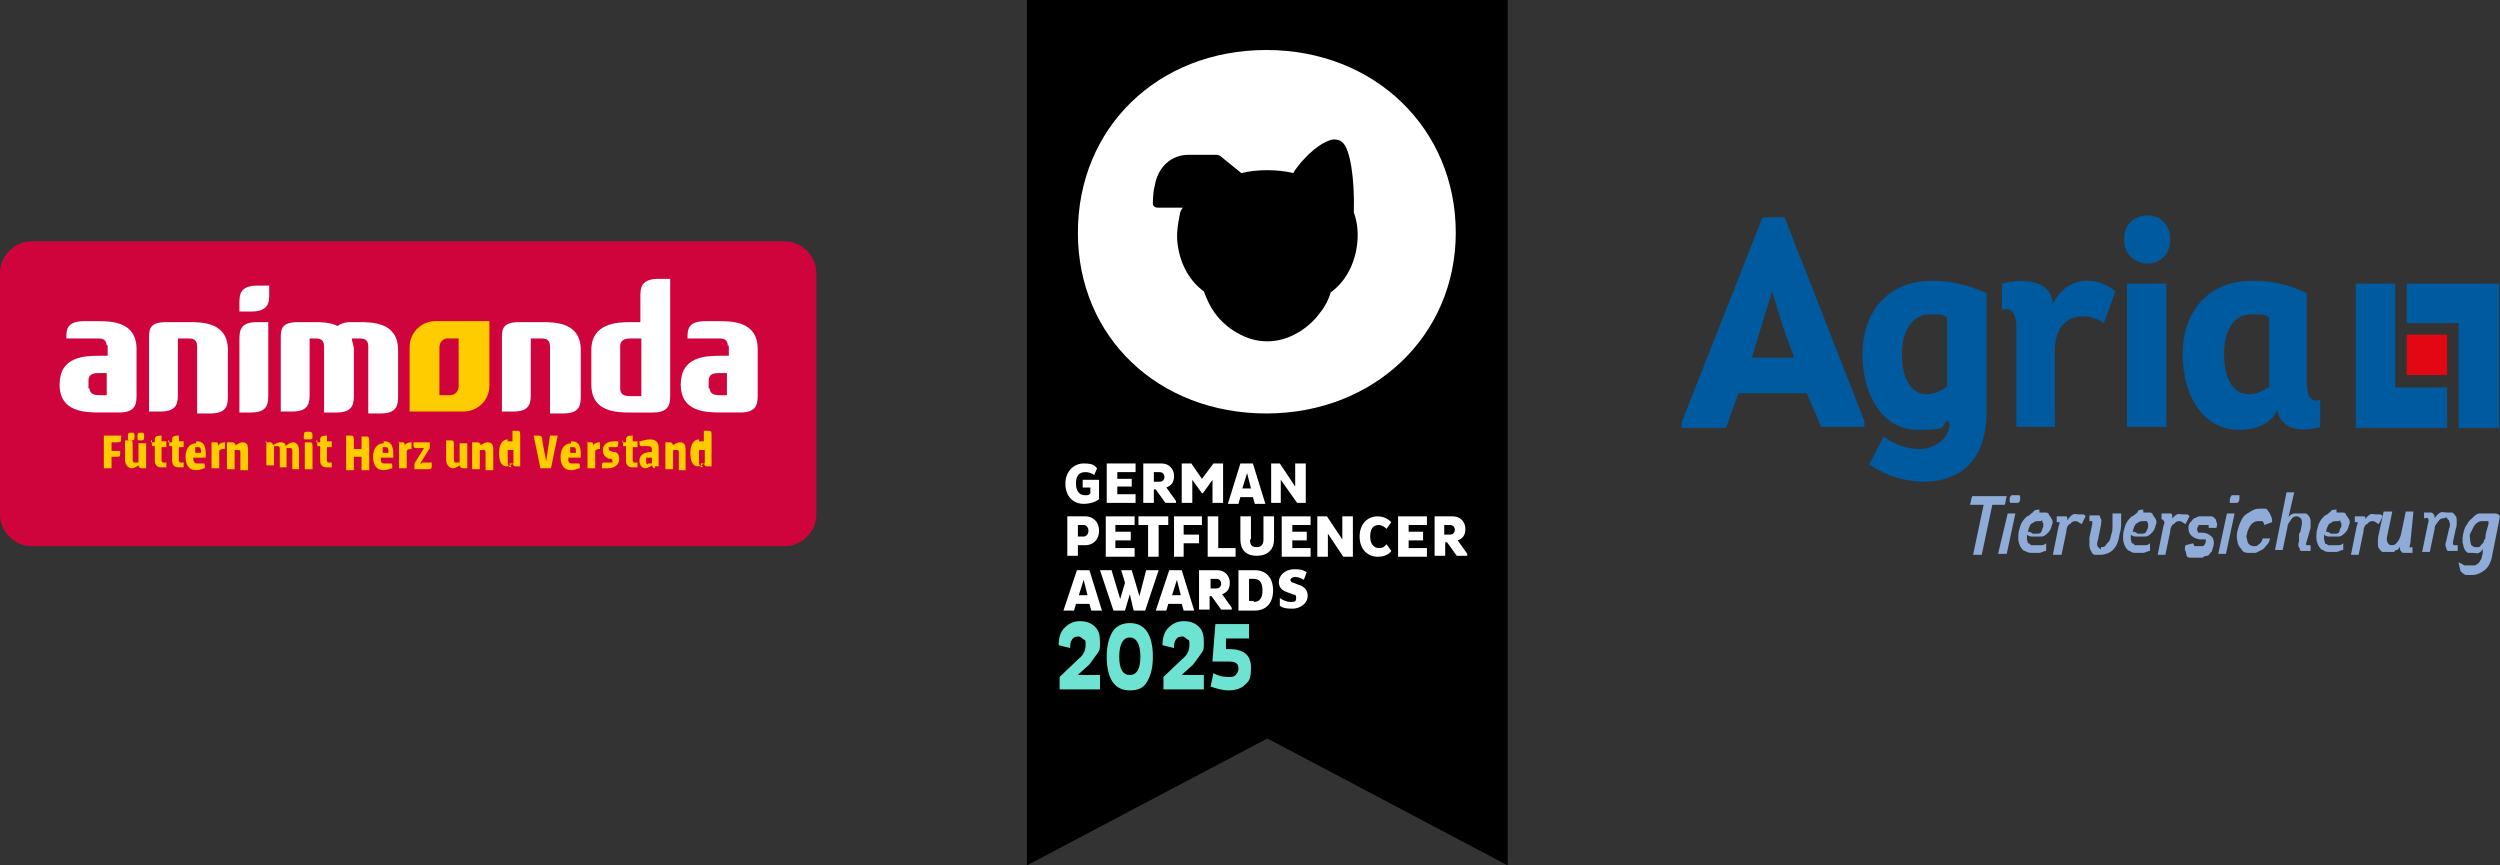 <?xml version="1.0" encoding="UTF-8"?>
<svg id="Ebene_2" xmlns="http://www.w3.org/2000/svg" version="1.1" viewBox="0 0 260 90">
  <rect x="0" y="0" width="260" height="90" fill="#333333" stroke="none"/>
  <!-- Generator: Adobe Illustrator 29.7.1, SVG Export Plug-In . SVG Version: 2.1.1 Build 8)  -->
  <defs>
    <style>
      .st0 {
        fill: none;
      }

      .st1 {
        fill: #fc0;
      }

      .st2 {
        fill: #6ee3d1;
      }

      .st3 {
        isolation: isolate;
      }

      .st4 {
        fill: #d0043c;
        fill-rule: evenodd;
      }

      .st5 {
        fill: #fff;
      }

      .st6 {
        fill: #e30613;
      }

      .st7 {
        fill: #005aa0;
      }

      .st8 {
        fill: #8facd9;
      }

      .st9 {
        display: none;
      }
    </style>
  </defs>
  <g id="Ebene_11">
    <g id="logos">
      <g id="agria">
        <g>
          <path class="st8" d="M204.9,52.4s.1-.3.1-.4.1-.3.1-.4h3.6c-.1.3-.1.6-.2.9h-1.3l-1.1,5.2h-.9l1.1-5.2h-1.4Z"/>
          <path class="st8" d="M208.8,53.4h.8l-.9,4.2h-.9l1-4.2h0ZM209.6,51.5h.4c.1,0,.1.2.1.4s-.1.3-.2.4h-.8c-.1,0-.1-.2-.1-.4s.1-.3.2-.4h.4Z"/>
          <path class="st8" d="M212.1,53.3h.6c.1,0,.4,0,.4.3.1,0,.2.3.3.4.1.2.1.4,0,.6-.1.4-.2.6-.4.8s-.4.4-.7.4h-.8c-.3,0-.5,0-.7-.2v.5s.1.3.1.4c.1,0,.2,0,.3.2h1c.2,0,.4,0,.6-.2v.8c-.3,0-.5.2-.7.2h-.6c-.4,0-.6,0-.9-.2-.2,0-.4-.3-.5-.5s-.2-.5-.2-.8,0-.6.1-.9c.1-.3.1-.5.3-.8.1-.2.3-.4.5-.6.2,0,.4-.3.6-.4.2-.3.4-.3.7-.3v.3ZM212.5,54.7v-.3s-.1,0-.1-.2-.1,0-.2,0h-.2c-.2,0-.4,0-.6.2-.2,0-.4.4-.5.9.1,0,.3,0,.5.2h.5c.1,0,.3,0,.4-.2.1-.2.1-.4.2-.5h0Z"/>
          <path class="st8" d="M215.1,54c.1-.2.3-.4.5-.5s.4,0,.6,0h.4c.1,0,.2,0,.3.2l-.4.8c-.1,0-.4-.3-.6-.3s-.4,0-.6.3c-.2,0-.4.4-.4.8l-.5,2.4h-.9l.6-3c.1-.2.1-.4.1-.4h-.3v-.6h.9c.1,0,.2,0,.2.2,0,0,0,0,0,.2h0Z"/>
          <path class="st8" d="M218.5,56.9c.2,0,.4,0,.5-.2s.3-.3.4-.5c.1-.2.1-.4.2-.7.1-.3.1-.5.1-.8v-1.3h.9v.9c0,.4,0,.6-.1,1-.1.3-.1.6-.2.9-.1.3-.2.6-.4.8-.1.2-.4.4-.6.5s-.6.2-.8.2h-.6c-.2,0-.4-.2-.4-.4-.1,0-.2-.4-.2-.6v-.8l.3-1.4v-.3h-.3v-.6h1c.1,0,.1.2.2.4.1,0,0,.4,0,.6l-.3,1.5s-.1.3-.1.4,0,.3.1.4c.1,0,.1.2.3.2q-.1,0,0,0v-.2Z"/>
          <path class="st8" d="M222.9,53.3h.6c.1,0,.4,0,.4.3.1,0,.2.3.3.4.1.2.1.4,0,.6-.1.4-.2.6-.4.8s-.4.4-.7.4h-.8c-.3,0-.5,0-.7-.2v.5s.1.3.1.4c.1,0,.2,0,.3.2h1c.2,0,.4,0,.6-.2v.8c-.3,0-.5.2-.7.2h-.6c-.4,0-.6,0-.8-.2-.2,0-.4-.3-.5-.5s-.2-.5-.2-.8,0-.6.1-.9c.1-.3.1-.5.3-.8.1-.2.3-.4.5-.6.2,0,.4-.3.6-.4,0-.3.4-.3.6-.3v.3ZM223.4,54.7v-.3s-.1,0-.1-.2h-.4c-.2,0-.4,0-.6.2-.2,0-.4.4-.5.9.1,0,.3,0,.5.2h.5c.1,0,.3,0,.4-.2.1-.2.2-.4.2-.5h0Z"/>
          <path class="st8" d="M225.9,54c.1-.2.3-.4.5-.5s.4,0,.6,0h.4c.1,0,.2,0,.3.2l-.4.8c-.1,0-.4-.3-.6-.3s-.4,0-.6.3c-.2,0-.4.4-.4.8l-.5,2.4h-.8l.6-3c.1-.2.1-.4.1-.4,0,0-.1-.3-.3-.3v-.6h.9c.1,0,.2,0,.2.2s.1.2,0,.4Z"/>
          <path class="st8" d="M228.1,56.3v.3s.1,0,.1.2h.9c.1,0,.3-.3.3-.5v-.2h-.1c0,0-.1,0-.2,0h-.2c-.4,0-.8-.2-1-.4s-.3-.4-.3-.8.1-.4.2-.6c.1,0,.2-.3.4-.4.1,0,.4-.2.5-.2h1.2c.1,0,.3,0,.4.2.1,0,.2.2.2.4.1,0,.1.4,0,.6h-.8v-.3h-.1c0,0-.1,0-.2,0h-.2c0,0-.2,0-.3,0h-.2c0,0-.1,0-.1.2-.1,0-.1.2-.1.3s.1.2.1.3h.4c.6,0,.9.3,1.1.5.1.2.2.5.1.9-.1.2-.1.4-.2.6-.1,0-.2.3-.4.4-.1,0-.4,0-.5.2h-1.2c-.2,0-.4,0-.5-.2,0-.2-.1-.4-.1-.5-.1,0-.1-.4,0-.6l.8-.2h0v-.2Z"/>
          <path class="st8" d="M231.6,53.4h.8l-.9,4.2h-.8l.9-4.2ZM232.5,51.5h.4v.4c0,.2-.1.3-.2.4h-.8v-.4c0,0,.1-.3.2-.4h.4Z"/>
          <path class="st8" d="M235.5,54.7c0-.2-.1-.4-.2-.5h-.4c-.2,0-.4,0-.6.2-.1,0-.3.3-.4.5-.1.2-.2.4-.2.6-.1.2-.1.4,0,.6,0,.2.1.4.2.5s.3.2.5.2.4,0,.5-.2c.1,0,.4-.3.4-.6h.8c-.1.3-.2.6-.4.7-.1.2-.3.4-.5.5s-.4.2-.6.3h-.6c-.4,0-.7,0-.9-.4-.2-.2-.4-.5-.4-.8-.1-.4-.1-.7,0-1.1.1-.4.2-.7.4-1.1.2-.4.4-.6.8-.8.3-.2.6-.4,1.1-.4h.5c.1,0,.3,0,.4.3.1,0,.2.3.3.5s.1.4.1.6l-.8.3h0Z"/>
          <path class="st8" d="M237.8,51.2h.8l-.6,2.6c.1-.2.4-.4.6-.4h1.2c.1,0,.3.2.4.4.1.2.1.3.1.5v.6l-.4,1.4c-.1.2-.1.4,0,.4h.4v.6h-1c-.1,0-.1-.2-.2-.4-.1,0-.1-.4,0-.6v-.8c.1,0,.2-.4.2-.5s.1-.4.1-.5c0-.3,0-.4-.1-.6-.1,0-.2-.2-.4-.2s-.4,0-.6.3-.4.5-.4.8l-.5,2.4h-.8l1.2-6h0Z"/>
          <path class="st8" d="M243,53.3h.6c.1,0,.4,0,.4.3.1,0,.2.3.3.4.1.2.1.4,0,.6-.1.4-.2.6-.4.8s-.4.4-.7.4h-.8c-.3,0-.5,0-.7-.2v.5s.1.3.1.4.2,0,.3.2h1c.2,0,.4,0,.6-.2v.7c-.3,0-.5.2-.7.2h-.6c-.4,0-.6,0-.8-.2-.2,0-.4-.3-.5-.5s-.2-.5-.2-.8,0-.6.1-.9c.1-.3.1-.5.3-.8.1-.2.3-.4.5-.6.2,0,.4-.3.6-.4,0-.2.4-.2.6-.2v.3ZM243.5,54.7v-.3s-.1,0-.1-.2-.1,0-.2,0h-.2c-.2,0-.4,0-.6.2-.2,0-.4.4-.5.9.1,0,.3,0,.5.2h.5c.1,0,.3,0,.4-.2,0-.2.1-.4.2-.5h0Z"/>
          <path class="st8" d="M246,54c.1-.2.3-.4.5-.5s.4,0,.6,0h.4c0,0,.2,0,.3.2l-.4.8c-.1,0-.4-.3-.6-.3s-.4,0-.6.3c-.2,0-.4.4-.4.8l-.5,2.4h-.8l.6-3c.1-.2.1-.4.1-.4h-.3v-.6h.9c.1,0,.2,0,.2.2,0,0,0,0,0,.2h0Z"/>
          <path class="st8" d="M250.7,56.4c-.1.3-.1.4-.1.5s.1,0,.3,0v.6h-.9c-.1,0-.2,0-.3-.2-.1,0-.1-.2-.1-.4-.1,0-.1.2-.3.3-.1,0-.2,0-.3.2h-1.2c-.1,0-.3-.2-.4-.4-.1,0-.1-.4-.1-.6s0-.5.1-.9l.5-2.3h.9l-.5,2.4c-.1.4-.1.6,0,.8s.2.3.4.3.4,0,.6-.3c.2-.2.3-.5.4-.8l.5-2.4h.8l-.3,3v.2Z"/>
          <path class="st8" d="M252,53.3h.8c0,0,.2,0,.3.2.1,0,.1.3.1.4.2-.3.4-.5.6-.6s.4,0,.6,0h.6c.1,0,.3.2.4.4.1,0,.1.4.1.6s0,.5-.1.7l-.3,1.4s0,.3.1.3h.4v.6h-1c-.1,0-.2-.2-.2-.4-.1,0-.1-.4,0-.6l.3-1.3c.1-.2.1-.4.1-.5s-.1-.2-.1-.4c0,0-.1,0-.2-.2,0-.1-.2-.1-.3,0-.2,0-.4,0-.6.3s-.4.4-.4.8l-.5,2.4h-.8l.6-2.9c.1-.3.1-.5,0-.6s-.1,0-.4,0v-.6Z"/>
          <path class="st8" d="M255.7,58.5c.1,0,.4.2.6.3h1c.1,0,.2,0,.4-.2.1,0,.2-.2.3-.4.1,0,.1-.4.2-.6v-.6c0,.2-.2.4-.4.5s-.4,0-.6,0h-.5c-.1,0-.3-.2-.4-.4s-.1-.4-.2-.7c0-.3,0-.6.1-1s.2-.7.4-.9c.1-.3.4-.5.6-.7s.4-.4.7-.4h1.5c.2,0,.4,0,.6.3l-.8,4c-.1.7-.4,1.3-.8,1.6s-.8.5-1.3.5h-.6c-.2,0-.4-.2-.6-.4l-.2-.8h0ZM258.8,54.2h-.6c-.2,0-.4,0-.6.2-.1,0-.3.3-.4.5s-.2.4-.3.6,0,.6,0,.7c0,.2.1.4.1.5.1,0,.2.2.4.2h.4c.1,0,.2-.2.4-.4.1,0,.1-.3.2-.4.1,0,.1-.4.1-.5l.3-1.1v-.3Z"/>
        </g>
        <g>
          <path class="st7" d="M201.1,29.2c-4.5-.1-7.4,3-7.4,7.6s2.3,7.9,5.7,7.9,2.3-.3,3.1-.9h.2c.3,1.7-1.5,2.9-3,2.9s-2.7-.5-3.8-1.3l-1.5,2.9c1.9,1.3,4,1.8,5.7,1.8,2.5,0,6.5-1.1,6.5-7.3v-12.3c-1.7-.8-3.7-1.3-5.5-1.3ZM197.8,36.8c0-2.5,1.2-4.1,2.8-4.1s1.3,0,1.9.3v7.2c-.8.6-1.6.8-2.1.8-1.6,0-2.6-1.5-2.6-4.2h0Z"/>
          <path class="st7" d="M187.9,40.9h-7.1l-1.3,3.6h-4.6v-.6l8.4-21.3h2.3l8.3,21.2v.6h-4.5l-1.5-3.5h0ZM183.1,34.2l-.9,3h4.4l-1.1-3-1.2-3.9-1.2,3.9Z"/>
          <path class="st7" d="M217.1,29.2c1,0,2.1.4,2.9,1.1l-1.2,3.3c-.5-.4-1.4-.7-2.2-.7-1.6,0-2.9,1.1-2.9,3.6v7.9h-4v-10.4c0-1.3-.4-2.1-1.5-1.8v-2.7c1.8-.5,5.1-.6,5.3,2.1.8-1.6,2.1-2.4,3.6-2.4h0Z"/>
          <path class="st7" d="M223.4,22.4c1.2,0,2.3.9,2.3,2.5s-1.1,2.5-2.3,2.5-2.5-.8-2.5-2.5,1.2-2.5,2.5-2.5ZM225.3,29.5v14.9h-4.1v-14.9s4.1,0,4.1,0Z"/>
          <path class="st7" d="M239.9,39.4v-8.9c-1.8-.9-3.6-1.3-5.5-1.3-4.5-.1-7.4,3-7.4,7.6s2.3,7.9,5.8,7.9,4-2.1,4-2.1h0c.5,2.3,2.8,2.3,4.5,1.8v-2.8c-1.2.3-1.4-.7-1.4-2.2h0ZM236,40.2c-.8.6-1.6.8-2.1.8-1.6,0-2.6-1.5-2.6-4.2s1.2-4.1,2.8-4.1,1.3,0,1.9.3v7.2h0Z"/>
          <g>
            <g>
              <polygon class="st7" points="250.3 29.5 250.3 33.6 255.7 33.6 255.7 44.5 259.9 44.5 259.9 29.5 250.3 29.5"/>
              <polygon class="st7" points="245 29.5 245 44.5 254.5 44.5 254.5 40.3 249.1 40.3 249.1 29.5 245 29.5"/>
            </g>
            <rect class="st6" x="250.3" y="34.8" width="4.2" height="4.2"/>
          </g>
        </g>
      </g>
    </g>
    <path class="st4" d="M3.3,25.1h78.3c1.8,0,3.3,1.5,3.3,3.3v25.1c0,1.8-1.5,3.3-3.3,3.3H3.3c-1.8,0-3.3-1.5-3.3-3.3v-25.1c0-1.8,1.5-3.3,3.3-3.3Z"/>
    <g>
      <path class="st1" d="M11.6,48.7h-.8v-3.4h1.8v.3c0,.3,0,.4-.4.4h-.6v.9h.9v.3c0,.3-.1.3-.4.3h-.5v1.3h.1-.1Z"/>
      <path class="st1" d="M15.2,48.7h-.4c-.2,0-.3,0-.4-.3,0,0-.4.3-.7.3s-.7-.3-.7-.9v-2h.4c.3,0,.4,0,.4.4v1.5c0,.2,0,.4.2.4s.4,0,.4,0v-2h.8s0,2.7,0,2.7ZM13.7,45c.2,0,.3,0,.3.4s-.1.4-.4.4-.3,0-.3-.4.1-.4.4-.4ZM14.7,45c.2,0,.3,0,.3.4s-.1.4-.4.4-.3,0-.3-.4.1-.4.4-.4Z"/>
      <path class="st1" d="M15.7,46h.4v-.3c0-.3.2-.4.7-.4v.6h.5v.6h-.5v1.4q0,.2.2.2h.3v.5s-.3,0-.6,0-.6-.2-.6-.7v-1.5h-.3v-.6h-.1Z"/>
      <path class="st1" d="M17.5,46h.4v-.3c0-.3.2-.4.7-.4v.6h.5v.6h-.5v1.4q0,.2.2.2h.3v.5s-.3,0-.6,0-.6-.2-.6-.7v-1.5h-.3v-.6h-.1Z"/>
      <path class="st1" d="M20.5,45.9c.6,0,.9.4.9,1.3s0,.3,0,.4h-1.3c0,.4.1.6.4.6h.6c.2,0,.2,0,.2.5-.2,0-.5.2-.9.2-.8,0-1.1-.6-1.1-1.4s.4-1.4,1.1-1.4h0v-.2ZM20.5,46.5h-.2v.6h.6c0-.4,0-.6-.3-.6h-.1Z"/>
      <path class="st1" d="M22,46h.4c.2,0,.3,0,.3.4.1-.3.4-.4.7-.4v.4c0,.2,0,.3-.1.3-.2,0-.4,0-.5.2v1.8h-.8v-2.8h0Z"/>
      <path class="st1" d="M23.7,46h.4c.2,0,.3,0,.4.3.1,0,.4-.3.7-.3.5,0,.6.3.6.8v2.1h-.8v-1.8c0-.2,0-.3-.2-.3s-.3,0-.4,0v2h-.8v-2.8h0Z"/>
      <path class="st1" d="M27.6,46h.4c.2,0,.3,0,.4.3,0,0,.4-.3.8-.3s.5.2.5.4c0,0,.4-.4.8-.4s.6.4.6.9v1.9h-.7v-1.8c0-.2,0-.4-.2-.4s-.4,0-.4,0v2h-.7v-1.8c0-.2,0-.4-.2-.4s-.4,0-.4,0v2h-.8v-2.8h0v.2Z"/>
      <path class="st1" d="M32.1,44.9c.2,0,.4,0,.4.4s0,.4-.5.4-.4,0-.4-.4.1-.4.5-.4ZM31.7,48.7v-2.7h.4c.3,0,.4,0,.4.4v2.4h-.8Z"/>
      <path class="st1" d="M32.9,46h.4v-.3c0-.3.2-.4.7-.4v.6h.5v.6h-.5v1.4q0,.2.2.2h.3v.5s-.3,0-.6,0-.6-.2-.6-.7v-1.5h-.3v-.6h-.1Z"/>
      <path class="st1" d="M36,48.7v-3.4h.4c.3,0,.4,0,.4.5v.9h.8v-1.3h.4c.3,0,.4,0,.4.5v3h-.8v-1.4h-.8v1.4h-.8v-.2Z"/>
      <path class="st1" d="M40,45.9c.6,0,.9.4.9,1.3s0,.3,0,.4h-1.3c0,.4,0,.6.4.6h.6c.2,0,.2,0,.2.5-.2,0-.5.2-.9.2-.8,0-1.1-.6-1.1-1.4s.4-1.4,1.1-1.4h0v-.2ZM40,46.5h-.2v.6h.6c0-.4,0-.6-.3-.6h0Z"/>
      <path class="st1" d="M41.4,46h.4c.2,0,.3,0,.3.4,0-.3.4-.4.7-.4v.4c0,.2,0,.3,0,.3-.2,0-.4,0-.5.2v1.8h-.8v-2.8h0Z"/>
      <path class="st1" d="M43.9,48.1h1v.3c0,.2,0,.4-.3.4h-1.5v-.6l1-1.6h-.7c-.2,0-.4,0-.4-.3v-.3h1.7v.6l-1,1.6h.2Z"/>
      <path class="st1" d="M48.6,48.7h-.4c-.2,0-.3,0-.4-.3,0,0-.4.3-.7.3s-.7-.3-.7-.9v-2h.4c.3,0,.4,0,.4.4v1.5c0,.2,0,.4.2.4s.4,0,.4,0v-2h.8s0,2.7,0,2.7Z"/>
      <path class="st1" d="M49.2,46h.4c.2,0,.3,0,.4.3,0,0,.4-.3.7-.3.5,0,.6.3.6.8v2.1h-.8v-1.8c0-.2,0-.3-.2-.3s-.3,0-.4,0v2h-.8v-2.8h0Z"/>
      <path class="st1" d="M52.8,45.9c.3,0,.4,0,.5,0v-1.1h.4c.3,0,.4,0,.4.4v3.3h-.4c-.2,0-.3,0-.4-.3,0,0-.3.3-.6.3-.6,0-.8-.6-.8-1.4s.3-1.4.9-1.4h0ZM53,48.2c0,0,.3,0,.4,0v-1.4c0,0-.4,0-.6,0v.9c0,.6,0,.9.4.9h0l-.2-.3Z"/>
      <path class="st1" d="M55.6,45.3h.4q.4,0,.4.4c0,.4.4,2.1.4,2.3h0l.4-2.7h.8l-.7,3.4h-1.1l-.7-3.4h0Z"/>
      <path class="st1" d="M59.5,45.9c.6,0,.9.4.9,1.3s0,.3,0,.4h-1.3c0,.4,0,.6.4.6h.6c.2,0,.2,0,.2.5-.2,0-.5.2-.9.2-.8,0-1.1-.6-1.1-1.4s.4-1.4,1.1-1.4h0v-.2ZM59.5,46.5h-.2v.6h.6c0-.4,0-.6-.3-.6h0Z"/>
      <path class="st1" d="M61,46h.4c.2,0,.3,0,.3.4,0-.3.4-.4.7-.4v.4c0,.2,0,.3,0,.3-.2,0-.4,0-.5.2v1.8h-.8v-2.8h0Z"/>
      <path class="st1" d="M63.7,45.9c.2,0,.5,0,.6,0h0c0,.4,0,.6-.2.6h-.8c0,.3,0,.4.5.5.5,0,.6.4.6.8s-.4.9-1.1.9-.6,0-.7,0v-.2c0-.2,0-.4.2-.4s.2,0,.6,0,.2,0,.3,0h0c0-.3,0-.4-.4-.4-.4-.2-.6-.4-.6-.9s.4-.9,1.1-.9h-.1Z"/>
      <path class="st1" d="M64.7,46h.4v-.3c0-.3.2-.4.7-.4v.6h.5v.6h-.5v1.4q0,.2.2.2h.3v.5s-.3,0-.6,0-.6-.2-.6-.7v-1.5h-.3v-.6h0Z"/>
      <path class="st1" d="M68.2,48.7c-.2,0-.3,0-.4-.3,0,0-.4.3-.7.3s-.6-.3-.6-.8.4-.9,1.3-.9c0-.4,0-.6-.4-.6h-.6c-.2,0-.3,0-.3-.5.2,0,.6-.2,1.1-.2s.9.2.9.9v1.9h-.4v.2ZM67.4,48.2c0,0,.3,0,.4,0v-.6h-.6v.3c0,.2,0,.4.2.4Z"/>
      <path class="st1" d="M69.2,46h.4c.2,0,.3,0,.4.3,0,0,.4-.3.7-.3.5,0,.6.3.6.8v2.1h-.7v-1.8c0-.2,0-.3-.2-.3s-.3,0-.4,0v2h-.8v-2.8h0Z"/>
      <path class="st1" d="M72.7,45.9c.3,0,.4,0,.5,0v-1.1h.4c.3,0,.4,0,.4.4v3.3h-.4c-.2,0-.3,0-.4-.3,0,0-.3.3-.6.3-.6,0-.8-.6-.8-1.4s.3-1.4.9-1.4h0ZM72.9,48.2c0,0,.3,0,.4,0v-1.4c0,0-.4,0-.6,0v.9c0,.6,0,.9.4.9h0l-.2-.3Z"/>
    </g>
    <g>
      <path class="st5" d="M11.1,36c0-.8-.6-.8-.9-.8h-3.3c0-.9,0-1.8,1.9-1.8h1.3c1.4,0,4.1,0,4.1,2.9v4.7c0,.9,0,1.9-1.8,1.9h-1.9c-1.6,0-4.3,0-4.3-2.9h0c0-2.9,2.5-3,4.2-3h.8v-1.1h-.1ZM9.3,40.3c0,.8.7.8,1.1.8h.7v-2.3h-.8c-.4,0-1.1,0-1.1.8v.8h.1Z"/>
      <path class="st5" d="M20.5,42.9v-6.9c0-.8-.6-.8-.9-.8h-1.1v5.7c0,.9,0,1.9-1.8,1.9h-1.2v-7.6c0-.9,0-1.7,1.8-1.7h2.3c1.4,0,4.1,0,4.1,2.9v4.7c0,.9,0,1.9-1.8,1.9h-1.4Z"/>
      <path class="st5" d="M26.1,32.4h-1.2v-.8c0-.9,0-1.9,1.9-1.9h1.2v.8c0,.9,0,1.9-1.9,1.9ZM26.1,42.9h-1.2v-7.5c0-.9,0-1.9,1.8-1.9h1.2v7.5c0,.9,0,1.9-1.8,1.9Z"/>
      <path class="st5" d="M38.3,42.9v-6.9c0-.8-.6-.8-.9-.8h-.8c0,.4.2.7.2,1.1v4.7c0,.9,0,1.9-1.8,1.9h-1.3v-6.9c0-.8-.6-.8-.9-.8h-.6v5.7c0,.9,0,1.9-1.8,1.9h-1.2v-7.6c0-.9,0-1.7,1.8-1.7h1.7c.6,0,1.6,0,2.4.4.3-.2.7-.4,1.4-.4h.8c1.4,0,4.1,0,4.1,2.9v4.7c0,.9,0,1.9-1.8,1.9h-1.3v-.2h0Z"/>
      <path class="st5" d="M57.2,42.9v-6.9c0-.8-.6-.8-.9-.8h-1.1v5.7c0,.9,0,1.9-1.8,1.9h-1.2v-7.6c0-.9,0-1.7,1.8-1.7h2.3c1.4,0,4.1,0,4.1,2.9v4.7c0,.9,0,1.9-1.8,1.9h-1.4Z"/>
      <path class="st5" d="M69.7,29v12c0,.9,0,1.9-1.8,1.9h-2.3c-1.4,0-4.1,0-4.1-2.9v-3.6c0-2.8,2.7-2.9,4.1-2.9h1v-2.6c0-.9,0-1.9,1.9-1.9h1.3,0ZM64.5,40.4c0,.8.7.8,1.1.8h1.1v-6h-1.1c-.3,0-1.1,0-1.1.8v4.4Z"/>
      <path class="st5" d="M75.7,36c0-.8-.6-.8-.9-.8h-3.3c0-.9,0-1.8,1.9-1.8h1.3c1.4,0,4.1,0,4.1,2.9v4.7c0,.9,0,1.9-1.8,1.9h-1.9c-1.6,0-4.3,0-4.3-2.9h0c0-2.9,2.5-3,4.2-3h.8v-1.1h0ZM73.8,40.3c0,.8.7.8,1.1.8h.7v-2.3h-.8c-.4,0-1.1,0-1.1.8v.8h.1Z"/>
      <path class="st1" d="M45.3,33.4c-1.5,0-2.7,1.2-2.7,2.7v6.7h5.6c1.5,0,2.7-1.2,2.7-2.7v-6.7h-5.6ZM47.7,40.2c0,.5-.4.9-.9.9h-1.1v-5c0-.5.4-.9.8-.9h1.2v5Z"/>
    </g>
  </g>
  <g id="Ebene_21" data-name="Ebene_2">
    <g id="bg">
      <rect class="st0" x="106.8" width="50" height="90"/>
    </g>
    <g>
      <polygon id="vignette" points="106.8 0 106.8 90 131.8 76.8 156.8 90 156.8 0 106.8 0"/>
      <path id="kreis" class="st5" d="M151.4,24.2c0-10.8-8.4-19-19.7-19s-19.6,8.1-19.6,19,8.4,18.8,19.6,18.8,19.7-8.1,19.7-18.8"/>
      <g id="slogan">
        <path class="st5" d="M113.8,49.4c-.3-.2-.6-.3-.9-.3-.7,0-1,.4-1,1.2s.4,1.2.9,1.2.4,0,.6-.2v-.6h-.8v-.8h1.7v2c-.3.3-1,.5-1.6.5-1.1,0-1.9-.8-1.9-2.1s.9-2.1,1.9-2.1,1.1.2,1.4.5c0,0-.3.7-.3.7Z"/>
        <polygon class="st5" points="115.1 52.3 115.1 48.2 118.1 48.2 118.1 49.1 116.2 49.1 116.2 49.8 117.7 49.8 117.7 50.6 116.2 50.6 116.2 51.4 118.1 51.4 118.1 52.3 115.1 52.3"/>
        <path class="st5" d="M120,49.1v1h.6c.3,0,.5-.2.5-.5s-.2-.5-.5-.5h-.6ZM118.9,48.2h1.9c.8,0,1.3.6,1.3,1.3s-.3,1-.8,1.2l1,1.4v.2h-1.1l-1-1.4h-.2v1.4h-1.1s0-4.1,0-4.1Z"/>
        <polygon class="st5" points="126.1 49.9 125.1 51.3 125 51.3 124 49.9 124 52.3 122.9 52.3 122.9 48.2 123.9 48.2 125 49.8 126.2 48.2 127.2 48.2 127.2 52.3 126.1 52.3 126.1 49.9"/>
        <path class="st5" d="M129.2,50.8h.9l-.4-1.6-.5,1.6ZM129,48.2h1.3l1.3,4.2h-1.1l-.2-.7h-1.3l-.2.7h-1.1l1.3-4.2Z"/>
        <polygon class="st5" points="133.2 49.9 133.2 52.3 132.2 52.3 132.2 48.2 133.1 48.2 134.7 50.6 134.7 48.2 135.8 48.2 135.8 52.3 134.9 52.3 133.2 49.9"/>
        <path class="st5" d="M112.1,54.6v1.2h.6c.3,0,.5-.3.5-.6s-.2-.6-.5-.6c0,0-.6,0-.6,0ZM111,53.7h1.9c.7,0,1.4.5,1.4,1.5s-.7,1.5-1.4,1.5h-.8v1.1h-1.1v-4.1h0Z"/>
        <polygon class="st5" points="115 57.9 115 53.7 118 53.7 118 54.6 116 54.6 116 55.3 117.6 55.3 117.6 56.2 116 56.2 116 57 118 57 118 57.9 115 57.9"/>
        <polygon class="st5" points="120.5 54.6 120.5 57.9 119.4 57.9 119.4 54.6 118.4 54.6 118.4 53.7 121.5 53.7 121.5 54.6 120.5 54.6"/>
        <polygon class="st5" points="123.1 56.5 123.1 57.9 122.1 57.9 122.1 53.7 125 53.7 125 54.6 123.1 54.6 123.1 55.6 124.7 55.6 124.7 56.5 123.1 56.5"/>
        <polygon class="st5" points="125.6 57.9 125.6 53.7 126.7 53.7 126.7 57 128.5 57 128.5 57.9 125.6 57.9"/>
        <path class="st5" d="M130,56.1c0,.6.2.8.7.8s.7-.3.7-.8v-2.4h1.1v2.4c0,1-.6,1.7-1.8,1.7s-1.7-.7-1.7-1.7v-2.4h1.1v2.4h-.1Z"/>
        <polygon class="st5" points="133.3 57.9 133.3 53.7 136.3 53.7 136.3 54.6 134.4 54.6 134.4 55.3 135.9 55.3 135.9 56.2 134.4 56.2 134.4 57 136.3 57 136.3 57.9 133.3 57.9"/>
        <polygon class="st5" points="138.1 55.5 138.1 57.9 137 57.9 137 53.7 138 53.7 139.6 56.1 139.6 53.7 140.7 53.7 140.7 57.9 139.7 57.9 138.1 55.5"/>
        <path class="st5" d="M143.3,53.7c.6,0,1.1.3,1.4.6l-.5.7c-.2-.2-.5-.4-.8-.4-.6,0-.9.4-.9,1.2s.4,1.2.9,1.2.6-.2.8-.4l.5.7c-.3.4-.8.6-1.4.6-1.1,0-1.9-.8-1.9-2.1s.8-2.1,1.9-2.1"/>
        <polygon class="st5" points="145.4 57.9 145.4 53.7 148.4 53.7 148.4 54.6 146.5 54.6 146.5 55.3 148 55.3 148 56.2 146.5 56.2 146.5 57 148.4 57 148.4 57.9 145.4 57.9"/>
        <path class="st5" d="M150.2,54.6v1h.6c.3,0,.5-.2.5-.5s-.2-.5-.5-.5h-.6ZM149.2,53.7h1.9c.8,0,1.3.6,1.3,1.3s-.3,1-.8,1.2l1,1.4v.2h-1.1l-1-1.4h-.2v1.4h-1.1v-4.1h0Z"/>
        <path class="st5" d="M112.2,61.9h.9l-.4-1.6-.5,1.6ZM112,59.3h1.3l1.3,4.2h-1.1l-.2-.7h-1.4l-.2.7h-1.1l1.4-4.2h0Z"/>
        <polygon class="st5" points="117.5 61.8 117 63.5 115.8 63.5 114.4 59.3 115.6 59.3 116.5 62.3 117 60.6 116.6 59.3 117.7 59.3 118.5 62 119.2 59.3 120.5 59.3 119.1 63.5 117.9 63.5 117.5 61.8"/>
        <path class="st5" d="M121.9,61.9h.9l-.4-1.6-.5,1.6ZM121.6,59.3h1.3l1.3,4.2h-1.1l-.2-.7h-1.4l-.2.7h-1.1l1.4-4.2h0Z"/>
        <path class="st5" d="M125.9,60.2v1h.6c.3,0,.5-.2.5-.5s-.2-.5-.5-.5h-.6ZM124.7,59.3h1.9c.8,0,1.3.6,1.3,1.3s-.3,1-.8,1.2l1,1.4v.2h-1.1l-1-1.4h-.2v1.4h-1.1v-4.1h0Z"/>
        <path class="st5" d="M130.4,62.6c.6,0,.9-.4.9-1.2s-.3-1.2-.9-1.2h-.5v2.3h.5ZM128.8,59.3h1.7c1.1,0,1.9.7,1.9,2.1s-.8,2.1-1.9,2.1h-1.7s0-4.2,0-4.2Z"/>
        <path class="st5" d="M133.1,62.2c.3.2.7.4,1.1.4s.6,0,.6-.4-.1-.3-.4-.4l-.5-.2c-.6-.2-.9-.5-.9-1.1s.6-1.3,1.6-1.3,1,.2,1.3.3l-.3.8c-.3-.2-.7-.3-.9-.3-.3,0-.5.2-.5.3s.1.3.3.3l.5.2c.7.2,1,.6,1,1.2s-.6,1.3-1.6,1.3-1.1-.2-1.3-.3v-.8h0Z"/>
      </g>
      <g class="st3">
        <g class="st3">
          <path class="st2" d="M112.1,70.2h2.3v1.5h-4.2v-1.3l2-1.9c.5-.4.7-.9.7-1.4s0-.5-.2-.6-.3-.3-.5-.3-.5,0-.7.3-.2.5-.2.9l-1.2-.3c0-.8.2-1.4.6-1.8s.9-.7,1.6-.7,1.2.2,1.6.6.5.9.5,1.6,0,.8-.3,1.2-.5.7-.8,1.1l-1,.9h0l-.2.2Z"/>
          <path class="st2" d="M115.1,68.3c0-1.1.2-1.9.6-2.6.4-.6,1-.9,1.8-.9s1.4.3,1.8.9.6,1.5.6,2.6-.2,1.9-.6,2.6-1,.9-1.8.9-1.4-.3-1.8-.9-.6-1.5-.6-2.6ZM116.4,68.3c0,1.3.4,1.9,1.1,1.9s1.1-.6,1.1-1.9-.4-2-1.1-2-1.1.7-1.1,2Z"/>
          <path class="st2" d="M122.9,70.2h2.3v1.5h-4.2v-1.3l2-1.9c.5-.4.7-.9.7-1.4s0-.5-.2-.6-.3-.3-.5-.3-.5,0-.7.3-.2.5-.2.9l-1.2-.3c0-.8.2-1.4.6-1.8s.9-.7,1.6-.7,1.2.2,1.6.6.5.9.5,1.6,0,.8-.3,1.2-.5.7-.8,1.1l-1,.9h0l-.2.2Z"/>
          <path class="st2" d="M126.1,68.7h0l.3-3.8h3.5v1.5h-2.4v1.1h.3c1.5,0,2.3.6,2.3,1.9s-.2,1.4-.6,1.8-1,.6-1.7.6-1.3-.2-1.9-.4l.3-1.4c.5.3,1,.4,1.5.4s.6,0,.8-.2.3-.4.3-.7c0-.5-.3-.7-1-.7h-1.7Z"/>
        </g>
      </g>
    </g>
    <path id="cats" class="st9" d="M140.4,22c-.1-.2-.1-.3-.1-.5.7-4.2.2-6.9-.2-7.3h-.2c-.6.1-1.8.7-3,2.2-.3.3-.5.7-.8,1.1-.2.4-.7.5-1.1.5-.2-.1-1.5-.2-3.3-.2h-.2c-1.8,0-3.1.2-3.3.2-.4.1-.9-.1-1.1-.5s-.5-.7-.8-1.1c-1.2-1.5-2.3-2.2-3-2.2h-.2c-.4.5-.9,3.1-.2,7.3v.5c-.4,1.1-2.1,4.9.2,7.9,2.3,3.1,6.3,5.7,8.4,5.7s6.1-2.6,8.4-5.7c2.7-3,1-6.8.6-7.9"/>
    <path id="dogs" d="M140.8,22.1c.4,1.1.5,2.3.3,3.6-.3,2-1.3,3.7-2.7,4.7-.2.7-.6,1.5-1.1,2.1-.7,1-1.7,1.8-2.7,2.3-.4.2-1.4.7-2.8.7s-2.4-.5-2.8-.7c-1-.5-2-1.3-2.7-2.3-.5-.7-.8-1.4-1.1-2.2-1.4-1-2.4-2.7-2.7-4.7-.2-1.2,0-2.3.2-3.3,0-.3.3-.7.3-.7h-2.6c-.3,0-.5-.2-.5-.4s0-1.2.2-1.9c.3-1.9,1.7-3.2,3.5-3.2h2.9s.3,0,.5.2c.6.5,1.5,1.2,2.1,1.7.8-.2,1.7-.3,2.7-.3s1.9.1,2.7.3c.2-.4.5-.7.8-1.1,1.2-1.4,2.5-2.3,3.4-2.4.4,0,.7.1.9.3.8.6,1.3,3.7,1.2,7.3"/>
  </g>
</svg>
